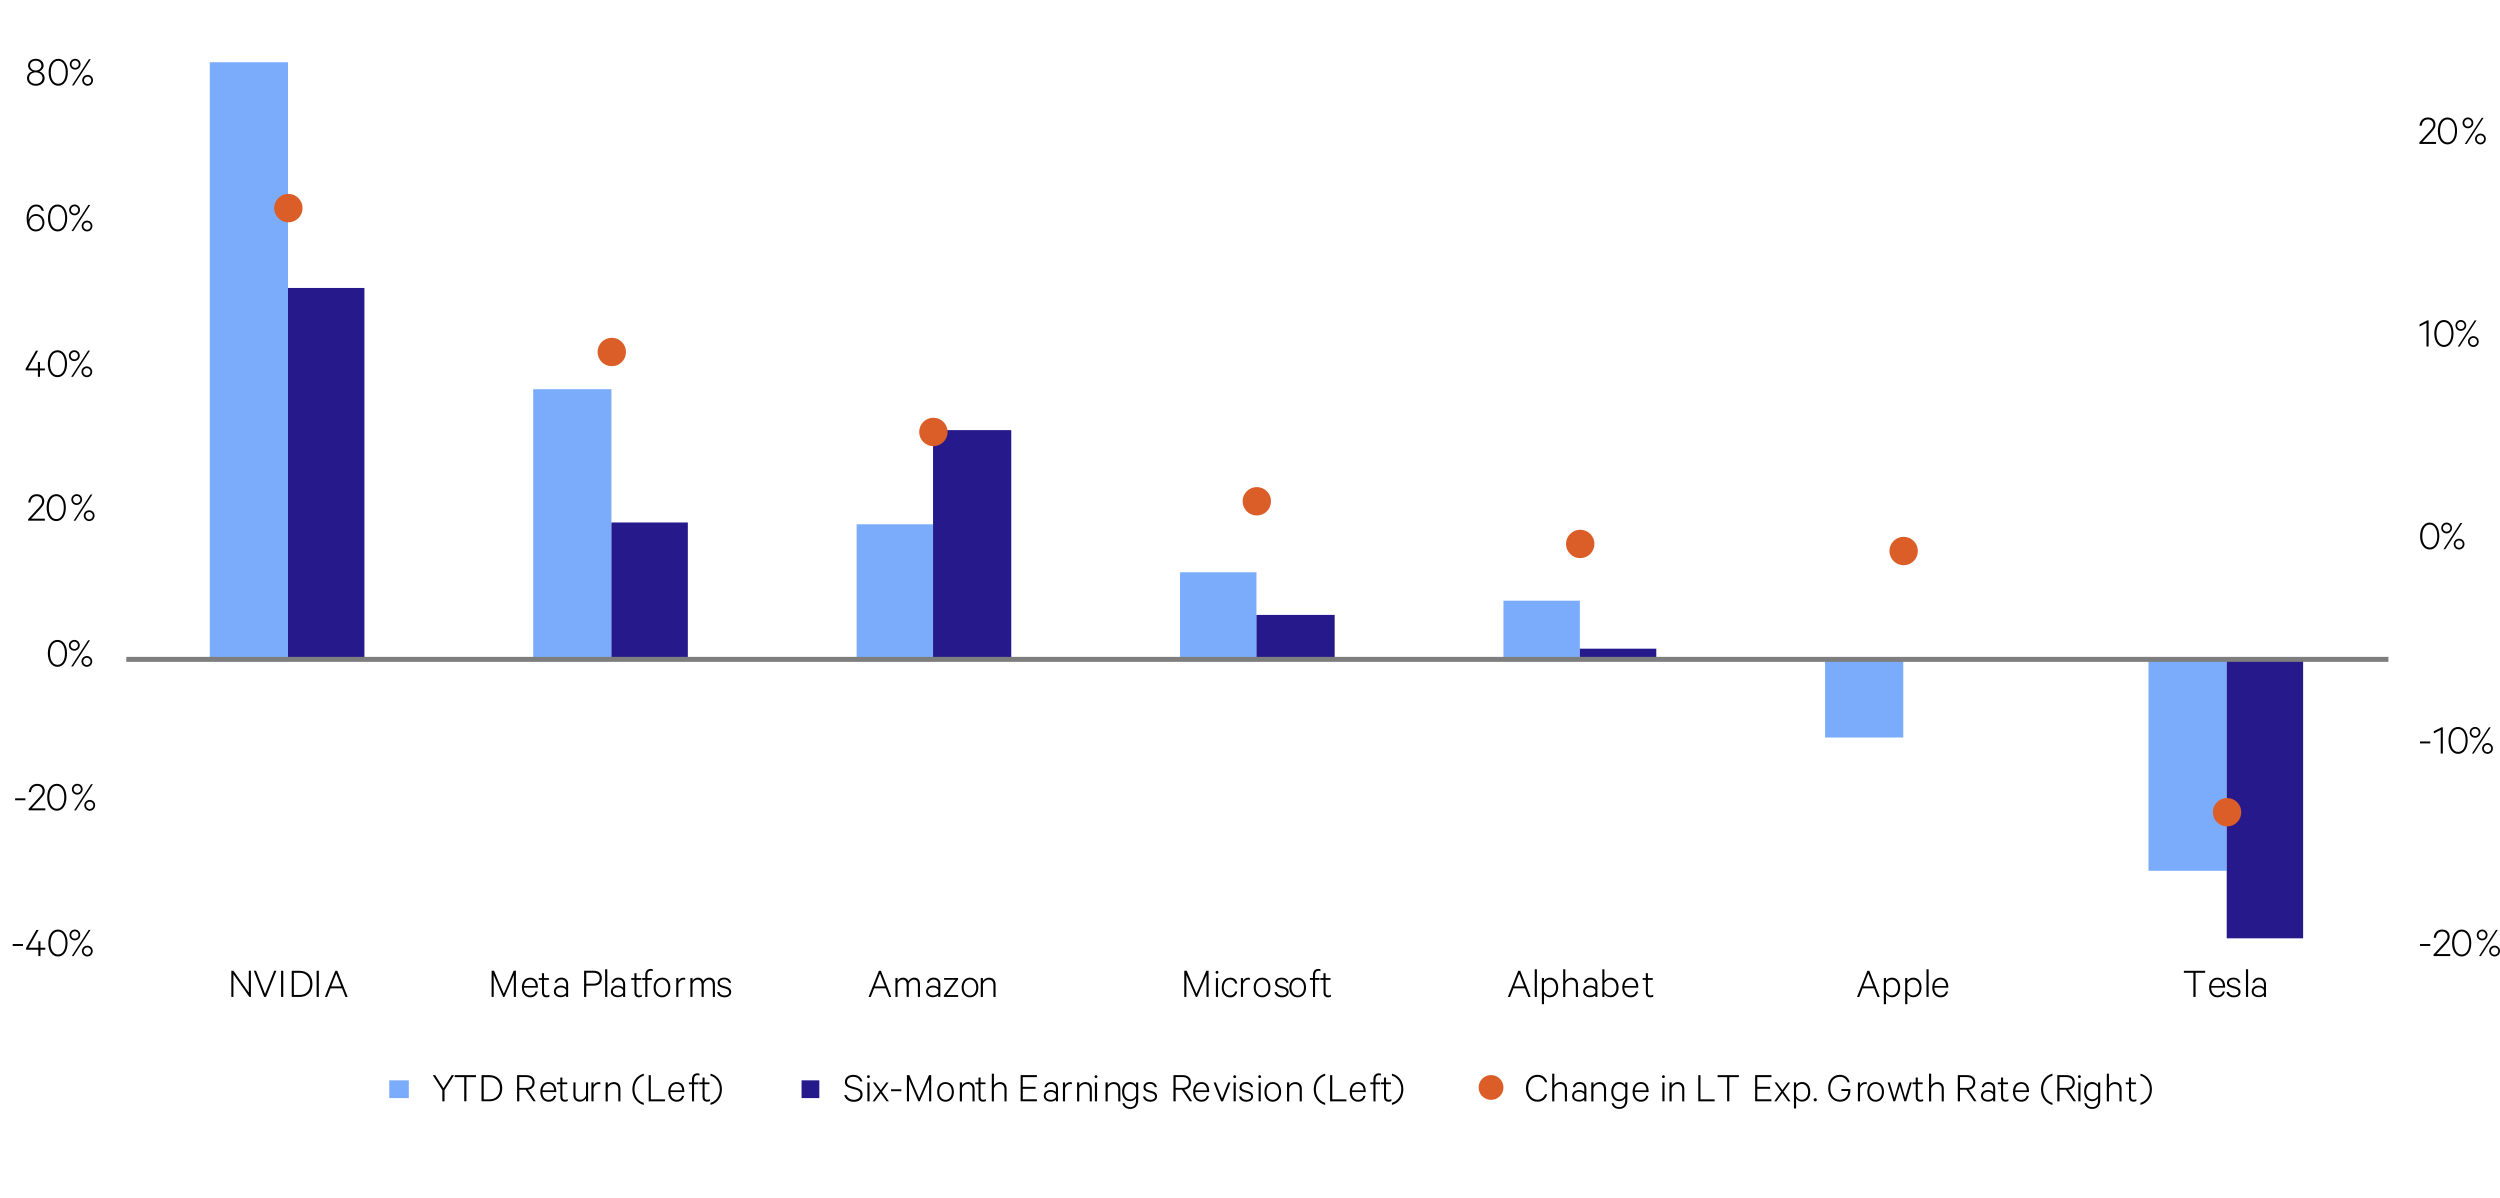 <svg xmlns="http://www.w3.org/2000/svg" xmlns:xlink="http://www.w3.org/1999/xlink" id="Layer_1" viewBox="0 0 501.21 240.24"><defs><style>.cls-1{fill:#7aacfb;}.cls-1,.cls-2,.cls-3,.cls-4,.cls-5{stroke-width:0px;}.cls-2{fill:#000;}.cls-3{fill:#db5e29;}.cls-4,.cls-6{fill:none;}.cls-7{clip-path:url(#clippath-1);}.cls-8{clip-path:url(#clippath);}.cls-6{stroke:#7e7e7e;stroke-linejoin:round;}.cls-5{fill:#25198b;}</style><clipPath id="clippath"><rect class="cls-4" x="24.61" y="-13.52" width="454.59" height="203.78"></rect></clipPath><clipPath id="clippath-1"><rect class="cls-4" x="24.61" y="-13.52" width="454.59" height="203.78"></rect></clipPath></defs><g class="cls-8"><path class="cls-1" d="M430.74,174.58h15.68v-42.39h-15.68v42.39ZM365.9,147.86h15.68v-15.68h-15.68v15.68ZM301.42,120.43h15.32v11.76h-15.32v-11.76ZM236.58,114.73h15.32v17.46h-15.32v-17.46ZM171.74,105.11h15.32v27.08h-15.32v-27.08ZM106.9,78.03h15.68v54.15h-15.68v-54.15ZM42.06,12.48h15.68v119.7h-15.68V12.48Z"></path></g><g class="cls-7"><path class="cls-5" d="M446.42,188.12h15.32v-55.93h-15.32v55.93ZM381.58,131.83h15.32v.36h-15.32v-.36ZM316.74,130.05h15.32v2.14h-15.32v-2.14ZM251.9,123.28h15.68v8.91h-15.68v-8.91ZM187.06,86.23h15.68v45.96h-15.68v-45.96ZM122.58,104.75h15.32v27.43h-15.32v-27.43ZM57.74,57.73h15.32v74.46h-15.32V57.73Z"></path></g><line class="cls-6" x1="25.32" y1="132.19" x2="478.84" y2="132.19"></line><circle class="cls-3" cx="57.81" cy="41.72" r="2.85"></circle><circle class="cls-3" cx="122.65" cy="70.57" r="2.85"></circle><circle class="cls-3" cx="187.13" cy="86.6" r="2.85"></circle><circle class="cls-3" cx="251.97" cy="100.5" r="2.85"></circle><circle class="cls-3" cx="316.81" cy="109.05" r="2.85"></circle><circle class="cls-3" cx="381.65" cy="110.47" r="2.85"></circle><circle class="cls-3" cx="446.49" cy="162.84" r="2.85"></circle><path class="cls-2" d="M485.17,189.26h2.06v.39h-2.06v-.39Z"></path><path class="cls-2" d="M489.61,186.76c-.76,0-1.17.51-1.25,1.26h-.44c.09-.97.71-1.66,1.68-1.66s1.52.59,1.52,1.44c0,.68-.53,1.21-1.06,1.79l-1.56,1.68h2.74v.4h-3.35v-.3l1.85-2.02c.55-.6.95-1.02.95-1.56,0-.64-.45-1.04-1.09-1.04Z"></path><path class="cls-2" d="M491.6,189.06c0-1.6.77-2.7,1.93-2.7s1.92,1.1,1.92,2.7-.77,2.7-1.92,2.7-1.93-1.1-1.93-2.7ZM492.04,189.06c0,1.35.56,2.3,1.5,2.3s1.5-.95,1.5-2.3-.56-2.3-1.5-2.3-1.5.95-1.5,2.3Z"></path><path class="cls-2" d="M497.63,188.53c-.61,0-1.08-.48-1.08-1.08s.48-1.09,1.08-1.09,1.08.49,1.08,1.09-.49,1.08-1.08,1.08ZM497.63,188.18c.41,0,.73-.33.73-.73s-.32-.74-.73-.74-.73.33-.73.74.32.73.73.73ZM500.4,186.43h.37l-3.4,5.25h-.37l3.4-5.25ZM500.13,191.76c-.6,0-1.09-.49-1.09-1.09s.49-1.08,1.09-1.08,1.08.48,1.08,1.08-.48,1.09-1.08,1.09ZM500.13,189.94c-.41,0-.74.32-.74.73s.33.74.74.74.73-.33.73-.74-.33-.73-.73-.73Z"></path><path class="cls-2" d="M485.17,148.65h2.06v.39h-2.06v-.39Z"></path><path class="cls-2" d="M489.75,151.07h-.43v-4.73l-1.38.71v-.45l1.54-.78h.27v5.25Z"></path><path class="cls-2" d="M490.88,148.44c0-1.6.77-2.7,1.93-2.7s1.92,1.1,1.92,2.7-.77,2.7-1.92,2.7-1.93-1.1-1.93-2.7ZM491.32,148.44c0,1.35.56,2.3,1.5,2.3s1.5-.95,1.5-2.3-.56-2.3-1.5-2.3-1.5.95-1.5,2.3Z"></path><path class="cls-2" d="M496.21,147.91c-.61,0-1.08-.48-1.08-1.08s.48-1.09,1.08-1.09,1.08.49,1.08,1.09-.49,1.08-1.08,1.08ZM496.21,147.56c.41,0,.73-.33.73-.73s-.32-.74-.73-.74-.73.33-.73.74.32.73.73.73ZM498.98,145.82h.37l-3.4,5.25h-.37l3.4-5.25ZM498.71,151.14c-.6,0-1.09-.49-1.09-1.09s.49-1.08,1.09-1.08,1.08.48,1.08,1.08-.48,1.09-1.08,1.09ZM498.71,149.32c-.41,0-.74.32-.74.73s.33.74.74.74.73-.33.73-.74-.33-.73-.73-.73Z"></path><path class="cls-2" d="M485.19,107.47c0-1.6.77-2.7,1.93-2.7s1.92,1.1,1.92,2.7-.77,2.7-1.92,2.7-1.93-1.1-1.93-2.7ZM485.63,107.47c0,1.35.56,2.3,1.5,2.3s1.5-.95,1.5-2.3-.56-2.3-1.5-2.3-1.5.95-1.5,2.3Z"></path><path class="cls-2" d="M490.51,106.94c-.61,0-1.08-.48-1.08-1.08s.48-1.09,1.08-1.09,1.08.49,1.08,1.09-.49,1.08-1.08,1.08ZM490.51,106.59c.41,0,.74-.32.74-.73s-.33-.74-.74-.74-.74.33-.74.74.33.73.74.73ZM493.28,104.85h.37l-3.4,5.25h-.37l3.4-5.25ZM493.01,110.17c-.6,0-1.08-.49-1.08-1.09s.49-1.08,1.08-1.08,1.08.48,1.08,1.08-.48,1.09-1.08,1.09ZM493.01,108.35c-.41,0-.74.33-.74.73s.33.74.74.74.73-.33.73-.74-.32-.73-.73-.73Z"></path><path class="cls-2" d="M486.9,69.48h-.43v-4.73l-1.38.71v-.45l1.54-.78h.27v5.25Z"></path><path class="cls-2" d="M488.04,66.86c0-1.6.77-2.7,1.93-2.7s1.92,1.1,1.92,2.7-.77,2.7-1.92,2.7-1.93-1.1-1.93-2.7ZM488.47,66.86c0,1.35.56,2.3,1.5,2.3s1.5-.95,1.5-2.3-.56-2.3-1.5-2.3-1.5.95-1.5,2.3Z"></path><path class="cls-2" d="M493.36,66.33c-.61,0-1.08-.48-1.08-1.08s.48-1.09,1.08-1.09,1.08.49,1.08,1.09-.49,1.08-1.08,1.08ZM493.36,65.98c.41,0,.74-.32.74-.73s-.33-.74-.74-.74-.74.33-.74.74.33.73.74.73ZM496.13,64.24h.37l-3.4,5.25h-.37l3.4-5.25ZM495.87,69.56c-.6,0-1.08-.49-1.08-1.09s.49-1.08,1.08-1.08,1.08.48,1.08,1.08-.48,1.09-1.08,1.09ZM495.87,67.74c-.41,0-.74.32-.74.73s.33.74.74.74.73-.33.73-.74-.32-.73-.73-.73Z"></path><path class="cls-2" d="M486.76,23.95c-.76,0-1.17.51-1.25,1.26h-.44c.09-.97.71-1.66,1.68-1.66s1.52.59,1.52,1.44c0,.68-.53,1.2-1.06,1.79l-1.56,1.68h2.74v.4h-3.35v-.3l1.85-2.02c.55-.6.95-1.02.95-1.56,0-.64-.45-1.04-1.09-1.04Z"></path><path class="cls-2" d="M488.75,26.25c0-1.6.77-2.7,1.93-2.7s1.92,1.1,1.92,2.7-.77,2.7-1.92,2.7-1.93-1.1-1.93-2.7ZM489.19,26.25c0,1.35.56,2.3,1.5,2.3s1.5-.95,1.5-2.3-.56-2.3-1.5-2.3-1.5.95-1.5,2.3Z"></path><path class="cls-2" d="M494.78,25.72c-.61,0-1.08-.48-1.08-1.08s.48-1.09,1.08-1.09,1.08.49,1.08,1.09-.49,1.08-1.08,1.08ZM494.78,25.37c.41,0,.73-.32.73-.73s-.32-.74-.73-.74-.73.33-.73.74.32.73.73.73ZM497.55,23.62h.37l-3.4,5.25h-.37l3.4-5.25ZM497.29,28.95c-.6,0-1.09-.49-1.09-1.09s.49-1.08,1.09-1.08,1.08.48,1.08,1.08-.48,1.09-1.08,1.09ZM497.29,27.13c-.41,0-.74.32-.74.73s.33.74.74.74.73-.33.73-.74-.33-.73-.73-.73Z"></path><path class="cls-2" d="M2.55,189.26h2.06v.39h-2.06v-.39Z"></path><path class="cls-2" d="M5.73,190.01h1.96v-1.3h.42v1.3h.98v.39h-.98v1.28h-.42v-1.28h-2.46v-.34l2.06-3.62h.45l-2.02,3.57Z"></path><path class="cls-2" d="M9.69,189.06c0-1.6.77-2.7,1.93-2.7s1.92,1.1,1.92,2.7-.77,2.7-1.92,2.7-1.93-1.1-1.93-2.7ZM10.13,189.06c0,1.35.56,2.3,1.5,2.3s1.5-.95,1.5-2.3-.56-2.3-1.5-2.3-1.5.95-1.5,2.3Z"></path><path class="cls-2" d="M15.01,188.53c-.61,0-1.08-.48-1.08-1.08s.48-1.09,1.08-1.09,1.08.49,1.08,1.09-.49,1.08-1.08,1.08ZM15.01,188.18c.41,0,.73-.33.73-.73s-.32-.74-.73-.74-.73.33-.73.74.32.73.73.73ZM17.78,186.43h.37l-3.4,5.25h-.37l3.4-5.25ZM17.51,191.76c-.6,0-1.09-.49-1.09-1.09s.49-1.08,1.09-1.08,1.08.48,1.08,1.08-.48,1.09-1.08,1.09ZM17.51,189.94c-.41,0-.74.32-.74.73s.33.74.74.74.73-.33.73-.74-.32-.73-.73-.73Z"></path><path class="cls-2" d="M3.03,160.05h2.06v.39h-2.06v-.39Z"></path><path class="cls-2" d="M7.46,157.55c-.76,0-1.17.51-1.25,1.26h-.44c.09-.97.71-1.66,1.68-1.66s1.52.59,1.52,1.44c0,.68-.53,1.2-1.06,1.79l-1.56,1.68h2.74v.4h-3.35v-.3l1.85-2.02c.55-.6.95-1.02.95-1.56,0-.64-.44-1.04-1.09-1.04Z"></path><path class="cls-2" d="M9.46,159.84c0-1.6.77-2.7,1.93-2.7s1.92,1.1,1.92,2.7-.77,2.7-1.92,2.7-1.93-1.1-1.93-2.7ZM9.89,159.84c0,1.35.56,2.3,1.5,2.3s1.5-.95,1.5-2.3-.56-2.3-1.5-2.3-1.5.95-1.5,2.3Z"></path><path class="cls-2" d="M15.49,159.31c-.61,0-1.08-.48-1.08-1.08s.48-1.09,1.08-1.09,1.08.49,1.08,1.09-.49,1.08-1.08,1.08ZM15.49,158.96c.41,0,.73-.32.73-.73s-.32-.74-.73-.74-.73.33-.73.74.32.73.73.73ZM18.25,157.22h.37l-3.4,5.25h-.37l3.4-5.25ZM17.99,162.54c-.6,0-1.09-.49-1.09-1.09s.49-1.08,1.09-1.08,1.08.48,1.08,1.08-.48,1.09-1.08,1.09ZM17.99,160.72c-.41,0-.74.33-.74.73s.33.74.74.74.73-.33.73-.74-.32-.73-.73-.73Z"></path><path class="cls-2" d="M9.59,130.99c0-1.6.77-2.7,1.93-2.7s1.92,1.1,1.92,2.7-.77,2.7-1.92,2.7-1.93-1.1-1.93-2.7ZM10.02,130.99c0,1.35.56,2.3,1.5,2.3s1.5-.95,1.5-2.3-.56-2.3-1.5-2.3-1.5.95-1.5,2.3Z"></path><path class="cls-2" d="M14.9,130.46c-.61,0-1.09-.48-1.09-1.08s.48-1.09,1.09-1.09,1.09.49,1.09,1.09-.49,1.08-1.09,1.08ZM14.9,130.11c.41,0,.73-.33.73-.73s-.32-.74-.73-.74-.73.33-.73.74.32.73.73.73ZM17.67,128.36h.37l-3.4,5.25h-.37l3.4-5.25ZM17.41,133.69c-.6,0-1.08-.49-1.08-1.09s.49-1.08,1.08-1.08,1.08.48,1.08,1.08-.48,1.09-1.08,1.09ZM17.41,131.87c-.41,0-.73.32-.73.73s.32.74.73.74.73-.33.73-.74-.32-.73-.73-.73Z"></path><path class="cls-2" d="M7.36,99.48c-.76,0-1.17.51-1.25,1.26h-.44c.09-.97.71-1.66,1.68-1.66s1.52.59,1.52,1.44c0,.68-.53,1.21-1.06,1.79l-1.56,1.68h2.74v.4h-3.35v-.3l1.85-2.02c.55-.6.95-1.02.95-1.56,0-.64-.44-1.04-1.09-1.04Z"></path><path class="cls-2" d="M9.35,101.77c0-1.6.77-2.7,1.93-2.7s1.92,1.1,1.92,2.7-.77,2.7-1.92,2.7-1.93-1.1-1.93-2.7ZM9.79,101.77c0,1.35.56,2.3,1.5,2.3s1.5-.95,1.5-2.3-.56-2.3-1.5-2.3-1.5.95-1.5,2.3Z"></path><path class="cls-2" d="M15.38,101.24c-.61,0-1.08-.48-1.08-1.08s.48-1.09,1.08-1.09,1.08.49,1.08,1.09-.49,1.08-1.08,1.08ZM15.38,100.89c.41,0,.73-.33.73-.73s-.32-.74-.73-.74-.73.33-.73.74.32.73.73.73ZM18.15,99.15h.37l-3.4,5.25h-.37l3.4-5.25ZM17.88,104.47c-.6,0-1.09-.49-1.09-1.09s.49-1.08,1.09-1.08,1.08.48,1.08,1.08-.48,1.09-1.08,1.09ZM17.88,102.65c-.41,0-.74.32-.74.73s.33.74.74.74.73-.33.73-.74-.32-.73-.73-.73Z"></path><path class="cls-2" d="M5.63,73.87h1.97v-1.3h.42v1.3h.98v.39h-.98v1.28h-.42v-1.28h-2.46v-.34l2.06-3.62h.45l-2.02,3.57Z"></path><path class="cls-2" d="M9.59,72.92c0-1.6.77-2.7,1.93-2.7s1.92,1.1,1.92,2.7-.77,2.7-1.92,2.7-1.93-1.1-1.93-2.7ZM10.02,72.92c0,1.35.56,2.3,1.5,2.3s1.5-.95,1.5-2.3-.56-2.3-1.5-2.3-1.5.95-1.5,2.3Z"></path><path class="cls-2" d="M14.9,72.39c-.61,0-1.09-.48-1.09-1.08s.48-1.09,1.09-1.09,1.09.49,1.09,1.09-.49,1.08-1.09,1.08ZM14.9,72.04c.41,0,.73-.32.73-.73s-.32-.74-.73-.74-.73.33-.73.74.32.73.73.73ZM17.67,70.29h.37l-3.4,5.25h-.37l3.4-5.25ZM17.41,75.62c-.6,0-1.08-.49-1.08-1.09s.49-1.08,1.08-1.08,1.08.48,1.08,1.08-.48,1.09-1.08,1.09ZM17.41,73.8c-.41,0-.73.32-.73.73s.32.74.73.74.73-.33.73-.74-.32-.73-.73-.73Z"></path><path class="cls-2" d="M8.38,42.27c-.17-.51-.5-.88-1.14-.88-.84,0-1.49.88-1.49,2.29,0,.09,0,.26.02.38.15-.68.77-1.15,1.46-1.15.97,0,1.68.77,1.68,1.73s-.73,1.76-1.71,1.76c-.73,0-1.26-.39-1.55-1-.23-.48-.31-1.05-.31-1.63,0-1.76.83-2.77,1.89-2.77.88,0,1.38.51,1.57,1.26h-.44ZM7.21,46.02c.74,0,1.3-.58,1.3-1.37s-.56-1.37-1.3-1.37-1.3.58-1.3,1.37.55,1.37,1.3,1.37Z"></path><path class="cls-2" d="M9.62,43.7c0-1.6.77-2.7,1.93-2.7s1.92,1.1,1.92,2.7-.77,2.7-1.92,2.7-1.93-1.1-1.93-2.7ZM10.06,43.7c0,1.35.56,2.3,1.5,2.3s1.5-.95,1.5-2.3-.56-2.3-1.5-2.3-1.5.95-1.5,2.3Z"></path><path class="cls-2" d="M14.95,43.17c-.61,0-1.09-.48-1.09-1.08s.48-1.09,1.09-1.09,1.09.49,1.09,1.09-.49,1.08-1.09,1.08ZM14.95,42.82c.41,0,.73-.32.73-.73s-.32-.74-.73-.74-.73.33-.73.74.32.73.73.73ZM17.72,41.08h.37l-3.4,5.25h-.37l3.4-5.25ZM17.45,46.4c-.6,0-1.08-.49-1.08-1.09s.49-1.08,1.08-1.08,1.08.48,1.08,1.08-.48,1.09-1.08,1.09ZM17.45,44.58c-.41,0-.73.32-.73.73s.32.74.73.74.73-.33.73-.74-.32-.73-.73-.73Z"></path><path class="cls-2" d="M5.41,15.68c0-.66.44-1.19,1.09-1.36-.53-.19-.87-.64-.87-1.18,0-.77.65-1.35,1.55-1.35s1.56.58,1.56,1.35c0,.54-.35.99-.87,1.18.64.17,1.08.7,1.08,1.36,0,.87-.74,1.51-1.77,1.51s-1.76-.64-1.76-1.51ZM8.52,15.66c0-.65-.56-1.15-1.35-1.15s-1.34.5-1.34,1.15.56,1.15,1.34,1.15,1.35-.5,1.35-1.15ZM8.3,13.15c0-.56-.46-.98-1.14-.98s-1.13.43-1.13.98.46.98,1.13.98,1.14-.44,1.14-.98Z"></path><path class="cls-2" d="M9.75,14.49c0-1.6.77-2.7,1.93-2.7s1.92,1.1,1.92,2.7-.77,2.7-1.92,2.7-1.93-1.1-1.93-2.7ZM10.18,14.49c0,1.35.56,2.3,1.5,2.3s1.5-.95,1.5-2.3-.56-2.3-1.5-2.3-1.5.95-1.5,2.3Z"></path><path class="cls-2" d="M15.07,13.96c-.61,0-1.08-.48-1.08-1.08s.48-1.09,1.08-1.09,1.08.49,1.08,1.09-.49,1.08-1.08,1.08ZM15.07,13.61c.41,0,.73-.32.73-.73s-.32-.74-.73-.74-.73.33-.73.74.32.73.73.73ZM17.83,11.87h.37l-3.4,5.25h-.37l3.4-5.25ZM17.57,17.19c-.6,0-1.09-.49-1.09-1.09s.49-1.08,1.09-1.08,1.08.48,1.08,1.08-.48,1.09-1.08,1.09ZM17.57,15.37c-.41,0-.74.32-.74.73s.33.74.74.74.73-.33.73-.74-.32-.73-.73-.73Z"></path><path class="cls-2" d="M50.29,199.87h-.29l-3.2-4.55v4.55h-.42v-5.25h.42l3.08,4.38v-4.38h.42v5.25Z"></path><path class="cls-2" d="M52.95,199.87l-2.07-5.25h.45l1.81,4.65,1.83-4.65h.44l-2.08,5.25h-.39Z"></path><path class="cls-2" d="M56.79,199.87h-.44v-5.25h.44v5.25Z"></path><path class="cls-2" d="M58.49,194.63h1.6c1.52,0,2.55,1.03,2.55,2.62s-1.03,2.62-2.55,2.62h-1.6v-5.25ZM60.08,199.47c1.29,0,2.1-.88,2.1-2.22s-.81-2.22-2.1-2.22h-1.16v4.44h1.16Z"></path><path class="cls-2" d="M63.92,199.87h-.44v-5.25h.44v5.25Z"></path><path class="cls-2" d="M67.62,194.63l2.08,5.25h-.44l-.68-1.73h-2.32l-.68,1.73h-.44l2.08-5.25h.4ZM66.4,197.76h2.02l-1.01-2.56-1.01,2.56Z"></path><path class="cls-2" d="M100.87,199.87l-1.89-4.38v4.38h-.42v-5.25h.48l1.97,4.61,1.97-4.61h.45v5.25h-.42v-4.38l-1.88,4.38h-.27Z"></path><path class="cls-2" d="M107.78,198.77c-.15.7-.68,1.18-1.47,1.18-1,0-1.68-.79-1.68-1.97s.64-1.97,1.67-1.97,1.54.78,1.54,1.85v.15h-2.79c0,.96.53,1.56,1.26,1.56.54,0,.94-.3,1.06-.8h.41ZM105.06,197.68h2.35c-.03-.67-.36-1.3-1.11-1.3-.68,0-1.15.5-1.24,1.3Z"></path><path class="cls-2" d="M108.65,196.45h-.64v-.37h.64v-.97h.42v.97h.98v.37h-.98v2.5c0,.43.19.62.55.62.19,0,.38-.06.52-.15v.4c-.15.08-.36.13-.56.13-.56,0-.92-.31-.92-.96v-2.55Z"></path><path class="cls-2" d="M113.49,199.87v-.36c-.16.2-.58.42-1.05.42-.77,0-1.4-.44-1.4-1.17s.63-1.16,1.42-1.16c.44,0,.86.21,1.03.4v-.67c0-.56-.34-.95-.95-.95-.47,0-.78.21-.92.65h-.42c.15-.64.68-1.03,1.34-1.03.85,0,1.36.51,1.36,1.31v2.56h-.41ZM113.49,198.52c-.12-.32-.55-.56-1.01-.56-.54,0-1.04.26-1.04.8s.5.81,1.04.81c.46,0,.89-.24,1.01-.56v-.49Z"></path><path class="cls-2" d="M117.54,197.61v2.26h-.44v-5.25h1.9c1.03,0,1.66.51,1.66,1.49s-.63,1.5-1.66,1.5h-1.46ZM118.98,195.02h-1.44v2.19h1.44c.81,0,1.24-.4,1.24-1.09s-.43-1.09-1.24-1.09Z"></path><path class="cls-2" d="M121.75,199.87h-.43v-5.55h.43v5.55Z"></path><path class="cls-2" d="M124.92,199.87v-.36c-.16.2-.58.42-1.05.42-.77,0-1.4-.44-1.4-1.17s.63-1.16,1.42-1.16c.44,0,.86.21,1.03.4v-.67c0-.56-.34-.95-.95-.95-.47,0-.78.21-.92.65h-.42c.15-.64.68-1.03,1.34-1.03.85,0,1.36.51,1.36,1.31v2.56h-.41ZM124.92,198.52c-.12-.32-.55-.56-1.01-.56-.54,0-1.04.26-1.04.8s.5.81,1.04.81c.46,0,.89-.24,1.01-.56v-.49Z"></path><path class="cls-2" d="M127.19,196.45h-.64v-.37h.64v-.97h.42v.97h.98v.37h-.98v2.5c0,.43.19.62.55.62.19,0,.38-.06.52-.15v.4c-.15.08-.36.13-.56.13-.56,0-.92-.31-.92-.96v-2.55Z"></path><path class="cls-2" d="M130.86,194.71c-.11-.06-.24-.09-.38-.09-.4,0-.69.29-.69.82v.64h.89v.37h-.89v3.43h-.42v-3.43h-.62v-.37h.62v-.68c0-.69.45-1.15,1.07-1.15.16,0,.3.03.43.08v.39Z"></path><path class="cls-2" d="M132.71,199.95c-1,0-1.67-.8-1.67-1.97s.67-1.97,1.67-1.97,1.68.8,1.68,1.97-.68,1.97-1.68,1.97ZM132.71,196.38c-.75,0-1.25.64-1.25,1.6s.5,1.6,1.25,1.6,1.26-.64,1.26-1.6-.5-1.6-1.26-1.6Z"></path><path class="cls-2" d="M137.37,196.47c-.1-.04-.21-.07-.35-.07-.46,0-.83.33-1.01.82v2.65h-.43v-3.79h.43v.61c.17-.38.56-.68,1.03-.68.15,0,.25.03.33.05v.42Z"></path><path class="cls-2" d="M142.18,196c.77,0,1.15.55,1.15,1.31v2.56h-.42v-2.5c0-.58-.26-.97-.81-.97-.47,0-.85.34-1.01.79v2.68h-.43v-2.5c0-.58-.26-.97-.81-.97-.47,0-.85.34-1.01.79v2.68h-.43v-3.79h.43v.58c.19-.36.58-.66,1.09-.66.55,0,.91.3,1.06.73.21-.38.64-.73,1.18-.73Z"></path><path class="cls-2" d="M144.21,198.89c.15.46.54.69,1.06.69s.92-.22.92-.7c0-.32-.22-.54-.7-.67l-.71-.2c-.54-.15-.9-.41-.9-.96,0-.66.58-1.05,1.28-1.05.79,0,1.27.4,1.41,1.03h-.42c-.15-.44-.45-.67-.99-.67-.47,0-.87.22-.87.67,0,.36.23.49.68.62l.67.19c.65.17.95.54.95,1.03,0,.68-.57,1.08-1.34,1.08s-1.36-.39-1.48-1.06h.43Z"></path><path class="cls-2" d="M176.61,194.63l2.08,5.25h-.44l-.68-1.73h-2.32l-.68,1.73h-.44l2.08-5.25h.4ZM175.4,197.76h2.02l-1.01-2.56-1.01,2.56Z"></path><path class="cls-2" d="M183.29,196c.77,0,1.15.55,1.15,1.31v2.56h-.42v-2.5c0-.58-.26-.97-.81-.97-.47,0-.85.34-1.01.79v2.68h-.43v-2.5c0-.58-.26-.97-.81-.97-.47,0-.85.34-1.01.79v2.68h-.43v-3.79h.43v.58c.19-.36.58-.66,1.09-.66.55,0,.91.3,1.06.73.21-.38.64-.73,1.18-.73Z"></path><path class="cls-2" d="M188.11,199.87v-.36c-.16.2-.58.42-1.05.42-.77,0-1.4-.44-1.4-1.17s.63-1.16,1.42-1.16c.44,0,.86.21,1.03.4v-.67c0-.56-.34-.95-.95-.95-.47,0-.78.21-.92.65h-.42c.15-.64.67-1.03,1.34-1.03.85,0,1.36.51,1.36,1.31v2.56h-.41ZM188.11,198.52c-.12-.32-.55-.56-1.01-.56-.54,0-1.04.26-1.04.8s.5.81,1.04.81c.46,0,.89-.24,1.01-.56v-.49Z"></path><path class="cls-2" d="M192.1,199.87h-2.87v-.3l2.32-3.13h-2.27v-.37h2.8v.3l-2.31,3.13h2.33v.37Z"></path><path class="cls-2" d="M194.46,199.95c-1,0-1.67-.8-1.67-1.97s.68-1.97,1.67-1.97,1.68.8,1.68,1.97-.67,1.97-1.68,1.97ZM194.46,196.38c-.75,0-1.25.64-1.25,1.6s.5,1.6,1.25,1.6,1.26-.64,1.26-1.6-.5-1.6-1.26-1.6Z"></path><path class="cls-2" d="M196.63,196.08h.43v.61c.23-.36.67-.68,1.21-.68.86,0,1.32.56,1.32,1.36v2.51h-.42v-2.45c0-.59-.3-1.03-.97-1.03-.52,0-.95.37-1.14.82v2.66h-.43v-3.79Z"></path><path class="cls-2" d="M239.74,199.87l-1.89-4.38v4.38h-.42v-5.25h.48l1.97,4.61,1.97-4.61h.45v5.25h-.42v-4.38l-1.88,4.38h-.27Z"></path><path class="cls-2" d="M243.99,195.22c-.16,0-.29-.13-.29-.29s.13-.29.29-.29.29.14.29.29c0,.16-.13.29-.29.29ZM244.2,199.87h-.43v-3.79h.43v3.79Z"></path><path class="cls-2" d="M246.61,196c.8,0,1.32.48,1.45,1.18h-.44c-.11-.5-.48-.79-1.02-.79-.74,0-1.25.63-1.25,1.59s.5,1.59,1.25,1.59c.54,0,.91-.3,1.02-.79h.44c-.14.7-.65,1.18-1.45,1.18-1,0-1.67-.79-1.67-1.97s.68-1.97,1.67-1.97Z"></path><path class="cls-2" d="M250.57,196.47c-.1-.04-.21-.07-.35-.07-.46,0-.83.33-1.01.82v2.65h-.43v-3.79h.43v.61c.17-.38.56-.68,1.03-.68.15,0,.25.03.33.05v.42Z"></path><path class="cls-2" d="M253.02,199.95c-1,0-1.67-.8-1.67-1.97s.67-1.97,1.67-1.97,1.68.8,1.68,1.97-.68,1.97-1.68,1.97ZM253.02,196.38c-.75,0-1.25.64-1.25,1.6s.5,1.6,1.25,1.6,1.26-.64,1.26-1.6-.5-1.6-1.26-1.6Z"></path><path class="cls-2" d="M255.97,198.89c.15.46.54.69,1.06.69s.92-.22.92-.7c0-.32-.22-.54-.7-.67l-.71-.2c-.54-.15-.9-.41-.9-.96,0-.66.58-1.05,1.28-1.05.79,0,1.27.4,1.41,1.03h-.42c-.15-.44-.45-.67-.99-.67-.47,0-.87.22-.87.67,0,.36.23.49.68.62l.67.19c.65.17.95.54.95,1.03,0,.68-.57,1.08-1.34,1.08s-1.36-.39-1.48-1.06h.43Z"></path><path class="cls-2" d="M260.16,199.95c-1,0-1.67-.8-1.67-1.97s.67-1.97,1.67-1.97,1.68.8,1.68,1.97-.68,1.97-1.68,1.97ZM260.16,196.38c-.75,0-1.25.64-1.25,1.6s.5,1.6,1.25,1.6,1.26-.64,1.26-1.6-.5-1.6-1.26-1.6Z"></path><path class="cls-2" d="M264.72,194.71c-.11-.06-.24-.09-.38-.09-.4,0-.69.29-.69.82v.64h.89v.37h-.89v3.43h-.42v-3.43h-.62v-.37h.62v-.68c0-.69.45-1.15,1.07-1.15.16,0,.3.03.43.08v.39Z"></path><path class="cls-2" d="M265.34,196.45h-.64v-.37h.64v-.97h.42v.97h.98v.37h-.98v2.5c0,.43.19.62.55.62.19,0,.38-.06.52-.15v.4c-.15.08-.36.13-.56.13-.55,0-.92-.31-.92-.96v-2.55Z"></path><path class="cls-2" d="M304.78,194.63l2.08,5.25h-.44l-.68-1.73h-2.32l-.68,1.73h-.44l2.08-5.25h.4ZM303.56,197.76h2.02l-1.01-2.56-1.01,2.56Z"></path><path class="cls-2" d="M308.12,199.87h-.43v-5.55h.43v5.55Z"></path><path class="cls-2" d="M309.55,201.33h-.43v-5.25h.43v.56c.21-.33.66-.64,1.18-.64,1.12,0,1.66.93,1.66,1.97s-.54,1.97-1.66,1.97c-.52,0-.97-.32-1.18-.64v2.02ZM309.55,198.81c.26.49.67.75,1.14.75.8,0,1.27-.67,1.27-1.58s-.47-1.58-1.27-1.58c-.46,0-.88.26-1.14.75v1.66Z"></path><path class="cls-2" d="M313.39,194.32h.43v2.37c.23-.36.67-.68,1.21-.68.86,0,1.32.56,1.32,1.36v2.51h-.42v-2.45c0-.59-.3-1.03-.97-1.03-.52,0-.95.37-1.14.82v2.66h-.43v-5.55Z"></path><path class="cls-2" d="M319.84,199.87v-.36c-.16.2-.58.42-1.05.42-.77,0-1.4-.44-1.4-1.17s.63-1.16,1.42-1.16c.44,0,.86.21,1.03.4v-.67c0-.56-.34-.95-.95-.95-.47,0-.78.21-.92.65h-.42c.14-.64.67-1.03,1.34-1.03.85,0,1.36.51,1.36,1.31v2.56h-.41ZM319.84,198.52c-.12-.32-.55-.56-1.01-.56-.54,0-1.04.26-1.04.8s.5.81,1.04.81c.46,0,.89-.24,1.01-.56v-.49Z"></path><path class="cls-2" d="M321.66,199.87h-.42v-5.55h.42v2.32c.21-.33.66-.64,1.18-.64,1.12,0,1.66.92,1.66,1.97s-.54,1.97-1.66,1.97c-.52,0-.96-.32-1.18-.64v.56ZM321.66,198.81c.26.49.68.75,1.14.75.79,0,1.26-.67,1.26-1.58s-.47-1.58-1.26-1.58c-.46,0-.89.26-1.14.75v1.66Z"></path><path class="cls-2" d="M328.39,198.77c-.15.7-.67,1.18-1.47,1.18-1,0-1.68-.79-1.68-1.97s.64-1.97,1.67-1.97,1.54.78,1.54,1.85v.15h-2.79c0,.96.53,1.56,1.26,1.56.54,0,.94-.3,1.06-.8h.41ZM325.67,197.68h2.35c-.03-.67-.36-1.3-1.11-1.3-.68,0-1.15.5-1.24,1.3Z"></path><path class="cls-2" d="M329.96,196.45h-.64v-.37h.64v-.97h.42v.97h.98v.37h-.98v2.5c0,.43.19.62.55.62.19,0,.38-.06.52-.15v.4c-.15.08-.36.13-.56.13-.55,0-.92-.31-.92-.96v-2.55Z"></path><path class="cls-2" d="M374.77,194.63l2.08,5.25h-.44l-.68-1.73h-2.32l-.67,1.73h-.44l2.08-5.25h.4ZM373.55,197.76h2.02l-1.01-2.56-1.01,2.56Z"></path><path class="cls-2" d="M378.11,201.33h-.43v-5.25h.43v.56c.21-.33.66-.64,1.18-.64,1.12,0,1.66.93,1.66,1.97s-.54,1.97-1.66,1.97c-.52,0-.96-.32-1.18-.64v2.02ZM378.11,198.81c.26.49.67.75,1.14.75.8,0,1.27-.67,1.27-1.58s-.47-1.58-1.27-1.58c-.46,0-.88.26-1.14.75v1.66Z"></path><path class="cls-2" d="M382.39,201.33h-.43v-5.25h.43v.56c.21-.33.66-.64,1.18-.64,1.12,0,1.66.93,1.66,1.97s-.54,1.97-1.66,1.97c-.52,0-.96-.32-1.18-.64v2.02ZM382.39,198.81c.26.49.67.75,1.14.75.8,0,1.27-.67,1.27-1.58s-.47-1.58-1.27-1.58c-.46,0-.88.26-1.14.75v1.66Z"></path><path class="cls-2" d="M386.66,199.87h-.43v-5.55h.43v5.55Z"></path><path class="cls-2" d="M390.54,198.77c-.15.7-.67,1.18-1.47,1.18-1,0-1.68-.79-1.68-1.97s.64-1.97,1.67-1.97,1.54.78,1.54,1.85v.15h-2.79c0,.96.53,1.56,1.26,1.56.54,0,.94-.3,1.06-.8h.41ZM387.82,197.68h2.35c-.03-.67-.36-1.3-1.11-1.3-.68,0-1.15.5-1.24,1.3Z"></path><path class="cls-2" d="M437.83,194.63h4.27v.4h-1.92v4.84h-.44v-4.84h-1.91v-.4Z"></path><path class="cls-2" d="M446.04,198.77c-.15.7-.67,1.18-1.47,1.18-1,0-1.68-.79-1.68-1.97s.64-1.97,1.67-1.97,1.54.78,1.54,1.85v.15h-2.79c0,.96.53,1.56,1.26,1.56.54,0,.94-.3,1.06-.8h.41ZM443.32,197.68h2.35c-.03-.67-.36-1.3-1.11-1.3-.68,0-1.15.5-1.24,1.3Z"></path><path class="cls-2" d="M446.8,198.89c.15.46.54.69,1.06.69s.92-.22.92-.7c0-.32-.22-.54-.7-.67l-.71-.2c-.54-.15-.9-.41-.9-.96,0-.66.58-1.05,1.28-1.05.79,0,1.27.4,1.41,1.03h-.42c-.15-.44-.45-.67-.99-.67-.47,0-.87.22-.87.67,0,.36.23.49.68.62l.68.19c.65.17.95.54.95,1.03,0,.68-.57,1.08-1.34,1.08s-1.36-.39-1.48-1.06h.43Z"></path><path class="cls-2" d="M450.71,199.87h-.43v-5.55h.43v5.55Z"></path><path class="cls-2" d="M453.88,199.87v-.36c-.16.2-.58.42-1.05.42-.77,0-1.4-.44-1.4-1.17s.63-1.16,1.42-1.16c.44,0,.86.21,1.03.4v-.67c0-.56-.34-.95-.95-.95-.47,0-.78.21-.92.65h-.42c.14-.64.67-1.03,1.34-1.03.85,0,1.36.51,1.36,1.31v2.56h-.41ZM453.88,198.52c-.12-.32-.55-.56-1.01-.56-.54,0-1.04.26-1.04.8s.5.81,1.04.81c.46,0,.89-.24,1.01-.56v-.49Z"></path><rect class="cls-1" x="78.04" y="216.59" width="3.92" height="3.56"></rect><path class="cls-2" d="M90.56,215.55h.47l-1.91,3.01v2.24h-.44v-2.24l-1.91-3.01h.48l1.66,2.61,1.65-2.61Z"></path><path class="cls-2" d="M91.16,215.55h4.27v.4h-1.92v4.84h-.44v-4.84h-1.91v-.4Z"></path><path class="cls-2" d="M96.54,215.55h1.6c1.52,0,2.55,1.03,2.55,2.62s-1.03,2.62-2.55,2.62h-1.6v-5.25ZM98.14,220.4c1.29,0,2.1-.88,2.1-2.22s-.81-2.22-2.1-2.22h-1.16v4.44h1.16Z"></path><path class="cls-2" d="M104.11,218.48v2.32h-.44v-5.25h1.85c1.03,0,1.65.51,1.65,1.47,0,.85-.5,1.34-1.33,1.44l1.58,2.33h-.5l-1.55-2.32h-1.26ZM104.11,218.1h1.4c.8,0,1.24-.4,1.24-1.08s-.44-1.08-1.24-1.08h-1.4v2.15Z"></path><path class="cls-2" d="M111.47,219.7c-.15.7-.67,1.18-1.47,1.18-1,0-1.68-.79-1.68-1.97s.64-1.97,1.67-1.97,1.54.78,1.54,1.85v.15h-2.79c0,.96.53,1.56,1.26,1.56.54,0,.94-.3,1.06-.8h.41ZM108.75,218.6h2.35c-.03-.67-.36-1.3-1.11-1.3-.68,0-1.15.5-1.24,1.3Z"></path><path class="cls-2" d="M112.33,217.37h-.64v-.37h.64v-.97h.42v.97h.98v.37h-.98v2.5c0,.43.19.62.55.62.19,0,.38-.06.52-.15v.4c-.15.08-.36.13-.56.13-.56,0-.92-.31-.92-.96v-2.55Z"></path><path class="cls-2" d="M117.9,220.8h-.42v-.61c-.23.36-.67.68-1.2.68-.86,0-1.32-.56-1.32-1.36v-2.51h.42v2.45c0,.59.3,1.03.97,1.03.52,0,.94-.37,1.13-.82v-2.66h.42v3.79Z"></path><path class="cls-2" d="M120.36,217.4c-.1-.04-.21-.07-.35-.07-.46,0-.83.33-1.01.82v2.65h-.43v-3.79h.43v.61c.17-.38.56-.68,1.03-.68.15,0,.25.03.33.05v.42Z"></path><path class="cls-2" d="M121.42,217.01h.43v.61c.23-.36.67-.68,1.21-.68.86,0,1.32.56,1.32,1.36v2.51h-.42v-2.45c0-.59-.3-1.03-.97-1.03-.52,0-.95.37-1.14.82v2.66h-.43v-3.79Z"></path><path class="cls-2" d="M129.07,215.25v.43c-1.01.25-1.87,1.25-1.87,2.71s.86,2.46,1.87,2.71v.43c-1.4-.37-2.29-1.57-2.29-3.14s.89-2.77,2.29-3.14Z"></path><path class="cls-2" d="M130.04,215.55h.44v4.85h2.85v.4h-3.28v-5.25Z"></path><path class="cls-2" d="M137.14,219.7c-.15.7-.67,1.18-1.47,1.18-1,0-1.68-.79-1.68-1.97s.64-1.97,1.67-1.97,1.54.78,1.54,1.85v.15h-2.79c0,.96.53,1.56,1.26,1.56.54,0,.94-.3,1.06-.8h.41ZM134.42,218.6h2.35c-.03-.67-.36-1.3-1.11-1.3-.68,0-1.15.5-1.24,1.3Z"></path><path class="cls-2" d="M140.22,215.64c-.11-.06-.24-.09-.38-.09-.4,0-.69.29-.69.82v.64h.89v.37h-.89v3.43h-.42v-3.43h-.62v-.37h.62v-.68c0-.69.45-1.15,1.07-1.15.16,0,.3.03.43.08v.39Z"></path><path class="cls-2" d="M140.84,217.37h-.64v-.37h.64v-.97h.42v.97h.98v.37h-.98v2.5c0,.43.19.62.55.62.19,0,.38-.06.52-.15v.4c-.15.08-.36.13-.56.13-.56,0-.92-.31-.92-.96v-2.55Z"></path><path class="cls-2" d="M142.44,221.52v-.43c1.01-.25,1.87-1.25,1.87-2.71s-.86-2.46-1.87-2.71v-.43c1.4.37,2.29,1.57,2.29,3.14s-.89,2.77-2.29,3.14Z"></path><rect class="cls-5" x="160.7" y="216.59" width="3.56" height="3.56"></rect><path class="cls-2" d="M169.7,219.52c.21.63.77.97,1.49.97s1.31-.38,1.31-1.05c0-.46-.24-.79-.91-.97l-1-.28c-.73-.21-1.2-.54-1.2-1.28,0-.89.75-1.42,1.66-1.42,1.03,0,1.64.54,1.85,1.32h-.44c-.2-.56-.65-.92-1.41-.92-.68,0-1.24.36-1.24,1,0,.56.36.75,1,.93l.88.26c.86.24,1.24.67,1.24,1.36,0,.92-.75,1.46-1.73,1.46s-1.73-.49-1.94-1.36h.45Z"></path><path class="cls-2" d="M174.11,216.14c-.16,0-.29-.13-.29-.29s.13-.29.29-.29.29.14.29.29c0,.16-.13.29-.29.29ZM174.33,220.8h-.43v-3.79h.43v3.79Z"></path><path class="cls-2" d="M176.81,218.85l1.4,1.95h-.47l-1.17-1.62-1.18,1.62h-.45l1.4-1.93-1.34-1.86h.47l1.11,1.55,1.12-1.55h.45l-1.34,1.85Z"></path><path class="cls-2" d="M178.64,218.38h2.06v.39h-2.06v-.39Z"></path><path class="cls-2" d="M184.13,220.8l-1.89-4.38v4.38h-.42v-5.25h.48l1.97,4.61,1.97-4.61h.45v5.25h-.42v-4.38l-1.88,4.38h-.27Z"></path><path class="cls-2" d="M189.56,220.88c-1,0-1.67-.8-1.67-1.97s.67-1.97,1.67-1.97,1.68.8,1.68,1.97-.68,1.97-1.68,1.97ZM189.56,217.3c-.75,0-1.25.64-1.25,1.6s.5,1.6,1.25,1.6,1.26-.64,1.26-1.6-.5-1.6-1.26-1.6Z"></path><path class="cls-2" d="M192.43,217.01h.43v.61c.23-.36.68-.68,1.21-.68.86,0,1.32.56,1.32,1.36v2.51h-.42v-2.45c0-.59-.3-1.03-.97-1.03-.52,0-.95.37-1.14.82v2.66h-.43v-3.79Z"></path><path class="cls-2" d="M196.17,217.37h-.64v-.37h.64v-.97h.42v.97h.98v.37h-.98v2.5c0,.43.19.62.55.62.19,0,.38-.06.52-.15v.4c-.15.08-.36.13-.56.13-.56,0-.92-.31-.92-.96v-2.55Z"></path><path class="cls-2" d="M198.84,215.25h.43v2.37c.23-.36.67-.68,1.21-.68.86,0,1.32.56,1.32,1.36v2.51h-.42v-2.45c0-.59-.3-1.03-.97-1.03-.52,0-.95.37-1.14.82v2.66h-.43v-5.55Z"></path><path class="cls-2" d="M207.88,215.55v.4h-2.83v1.94h2.56v.4h-2.56v2.1h2.83v.4h-3.26v-5.25h3.26Z"></path><path class="cls-2" d="M211.7,220.8v-.36c-.16.2-.58.42-1.05.42-.77,0-1.4-.44-1.4-1.17s.63-1.16,1.42-1.16c.44,0,.86.21,1.03.4v-.67c0-.56-.34-.95-.95-.95-.47,0-.78.21-.92.65h-.42c.15-.64.67-1.03,1.34-1.03.85,0,1.36.51,1.36,1.31v2.56h-.41ZM211.7,219.45c-.12-.32-.55-.56-1.01-.56-.54,0-1.04.26-1.04.8s.5.81,1.04.81c.46,0,.89-.24,1.01-.56v-.49Z"></path><path class="cls-2" d="M214.89,217.4c-.1-.04-.21-.07-.35-.07-.46,0-.83.33-1.01.82v2.65h-.43v-3.79h.43v.61c.17-.38.56-.68,1.03-.68.15,0,.25.03.33.05v.42Z"></path><path class="cls-2" d="M215.94,217.01h.43v.61c.23-.36.68-.68,1.21-.68.86,0,1.32.56,1.32,1.36v2.51h-.42v-2.45c0-.59-.3-1.03-.97-1.03-.52,0-.95.37-1.14.82v2.66h-.43v-3.79Z"></path><path class="cls-2" d="M219.73,216.14c-.16,0-.29-.13-.29-.29s.13-.29.29-.29.29.14.29.29c0,.16-.13.29-.29.29ZM219.94,220.8h-.43v-3.79h.43v3.79Z"></path><path class="cls-2" d="M221.65,217.01h.43v.61c.23-.36.67-.68,1.21-.68.86,0,1.32.56,1.32,1.36v2.51h-.42v-2.45c0-.59-.3-1.03-.97-1.03-.52,0-.95.37-1.14.82v2.66h-.43v-3.79Z"></path><path class="cls-2" d="M227.76,220.15c-.21.32-.65.62-1.17.62-1.1,0-1.63-.91-1.63-1.92s.53-1.92,1.63-1.92c.52,0,.96.31,1.17.63v-.56h.43v3.52c0,1.2-.65,1.8-1.6,1.8-.87,0-1.42-.44-1.56-1.15h.43c.13.53.55.79,1.13.79.75,0,1.17-.49,1.17-1.41v-.4ZM227.76,218.06c-.25-.47-.67-.73-1.13-.73-.79,0-1.25.63-1.25,1.53s.46,1.54,1.25,1.54c.46,0,.88-.26,1.13-.74v-1.6Z"></path><path class="cls-2" d="M229.58,219.82c.15.46.54.69,1.06.69s.92-.22.92-.7c0-.32-.22-.54-.7-.67l-.71-.2c-.54-.15-.9-.41-.9-.96,0-.66.58-1.05,1.28-1.05.79,0,1.27.4,1.41,1.03h-.42c-.15-.44-.45-.67-.99-.67-.47,0-.87.22-.87.67,0,.36.23.49.68.62l.68.19c.65.17.95.54.95,1.03,0,.68-.57,1.08-1.34,1.08s-1.36-.39-1.48-1.06h.43Z"></path><path class="cls-2" d="M235.7,218.48v2.32h-.44v-5.25h1.85c1.03,0,1.65.51,1.65,1.47,0,.85-.5,1.34-1.33,1.44l1.58,2.33h-.5l-1.55-2.32h-1.26ZM235.7,218.1h1.4c.8,0,1.24-.4,1.24-1.08s-.44-1.08-1.24-1.08h-1.4v2.15Z"></path><path class="cls-2" d="M242.36,219.7c-.15.7-.68,1.18-1.47,1.18-1,0-1.68-.79-1.68-1.97s.64-1.97,1.67-1.97,1.54.78,1.54,1.85v.15h-2.79c0,.96.53,1.56,1.26,1.56.54,0,.94-.3,1.06-.8h.41ZM239.64,218.6h2.35c-.03-.67-.36-1.3-1.11-1.3-.68,0-1.15.5-1.24,1.3Z"></path><path class="cls-2" d="M244.81,220.8l-1.51-3.79h.45l1.25,3.2,1.25-3.2h.44l-1.5,3.79h-.37Z"></path><path class="cls-2" d="M247.54,216.14c-.16,0-.29-.13-.29-.29s.13-.29.29-.29.29.14.29.29c0,.16-.13.29-.29.29ZM247.75,220.8h-.43v-3.79h.43v3.79Z"></path><path class="cls-2" d="M248.84,219.82c.15.46.54.69,1.06.69s.92-.22.92-.7c0-.32-.22-.54-.7-.67l-.71-.2c-.54-.15-.9-.41-.9-.96,0-.66.58-1.05,1.28-1.05.79,0,1.27.4,1.41,1.03h-.42c-.15-.44-.45-.67-.99-.67-.47,0-.87.22-.87.67,0,.36.23.49.68.62l.67.19c.65.17.95.54.95,1.03,0,.68-.57,1.08-1.34,1.08s-1.36-.39-1.48-1.06h.43Z"></path><path class="cls-2" d="M252.54,216.14c-.16,0-.29-.13-.29-.29s.13-.29.29-.29.29.14.29.29c0,.16-.13.29-.29.29ZM252.76,220.8h-.43v-3.79h.43v3.79Z"></path><path class="cls-2" d="M255.17,220.88c-1,0-1.67-.8-1.67-1.97s.68-1.97,1.67-1.97,1.68.8,1.68,1.97-.67,1.97-1.68,1.97ZM255.17,217.3c-.75,0-1.25.64-1.25,1.6s.5,1.6,1.25,1.6,1.26-.64,1.26-1.6-.5-1.6-1.26-1.6Z"></path><path class="cls-2" d="M258.03,217.01h.43v.61c.23-.36.67-.68,1.21-.68.86,0,1.32.56,1.32,1.36v2.51h-.42v-2.45c0-.59-.3-1.03-.97-1.03-.52,0-.95.37-1.14.82v2.66h-.43v-3.79Z"></path><path class="cls-2" d="M265.68,215.25v.43c-1.01.25-1.87,1.25-1.87,2.71s.86,2.46,1.87,2.71v.43c-1.4-.37-2.29-1.57-2.29-3.14s.89-2.77,2.29-3.14Z"></path><path class="cls-2" d="M266.66,215.55h.44v4.85h2.84v.4h-3.28v-5.25Z"></path><path class="cls-2" d="M273.75,219.7c-.15.7-.67,1.18-1.47,1.18-1,0-1.68-.79-1.68-1.97s.64-1.97,1.67-1.97,1.54.78,1.54,1.85v.15h-2.79c0,.96.53,1.56,1.26,1.56.54,0,.94-.3,1.06-.8h.41ZM271.04,218.6h2.35c-.03-.67-.36-1.3-1.11-1.3-.68,0-1.15.5-1.24,1.3Z"></path><path class="cls-2" d="M276.84,215.64c-.11-.06-.24-.09-.38-.09-.4,0-.69.29-.69.82v.64h.89v.37h-.89v3.43h-.42v-3.43h-.62v-.37h.62v-.68c0-.69.45-1.15,1.07-1.15.16,0,.3.03.43.08v.39Z"></path><path class="cls-2" d="M277.46,217.37h-.64v-.37h.64v-.97h.42v.97h.98v.37h-.98v2.5c0,.43.19.62.55.62.19,0,.38-.06.52-.15v.4c-.14.08-.36.13-.56.13-.56,0-.92-.31-.92-.96v-2.55Z"></path><path class="cls-2" d="M279.06,221.52v-.43c1.01-.25,1.87-1.25,1.87-2.71s-.86-2.46-1.87-2.71v-.43c1.4.37,2.29,1.57,2.29,3.14s-.89,2.77-2.29,3.14Z"></path><circle class="cls-3" cx="298.93" cy="218.02" r="2.49"></circle><path class="cls-2" d="M308.24,215.48c1.02,0,1.73.6,1.94,1.5h-.43c-.22-.67-.74-1.09-1.51-1.09-1.08,0-1.86.88-1.86,2.29s.78,2.29,1.86,2.29c.77,0,1.29-.43,1.51-1.09h.43c-.21.91-.93,1.5-1.94,1.5-1.29,0-2.31-1.04-2.31-2.7s1.02-2.7,2.31-2.7Z"></path><path class="cls-2" d="M311.19,215.25h.43v2.37c.23-.36.67-.68,1.21-.68.86,0,1.32.56,1.32,1.36v2.51h-.42v-2.45c0-.59-.3-1.03-.97-1.03-.52,0-.95.37-1.14.82v2.66h-.43v-5.55Z"></path><path class="cls-2" d="M317.63,220.8v-.36c-.16.2-.58.42-1.05.42-.77,0-1.4-.44-1.4-1.17s.63-1.16,1.42-1.16c.44,0,.86.21,1.03.4v-.67c0-.56-.34-.95-.95-.95-.47,0-.78.21-.92.65h-.42c.14-.64.67-1.03,1.34-1.03.85,0,1.36.51,1.36,1.31v2.56h-.41ZM317.63,219.45c-.12-.32-.55-.56-1.01-.56-.54,0-1.04.26-1.04.8s.5.81,1.04.81c.46,0,.89-.24,1.01-.56v-.49Z"></path><path class="cls-2" d="M319.03,217.01h.43v.61c.23-.36.67-.68,1.21-.68.86,0,1.32.56,1.32,1.36v2.51h-.42v-2.45c0-.59-.3-1.03-.97-1.03-.52,0-.95.37-1.14.82v2.66h-.43v-3.79Z"></path><path class="cls-2" d="M325.83,220.15c-.21.32-.65.62-1.17.62-1.1,0-1.63-.91-1.63-1.92s.53-1.92,1.63-1.92c.52,0,.96.31,1.17.63v-.56h.43v3.52c0,1.2-.65,1.8-1.6,1.8-.87,0-1.42-.44-1.56-1.15h.43c.13.53.55.79,1.13.79.75,0,1.17-.49,1.17-1.41v-.4ZM325.83,218.06c-.25-.47-.67-.73-1.13-.73-.79,0-1.25.63-1.25,1.53s.46,1.54,1.25,1.54c.46,0,.88-.26,1.13-.74v-1.6Z"></path><path class="cls-2" d="M330.46,219.7c-.15.7-.67,1.18-1.47,1.18-1,0-1.68-.79-1.68-1.97s.64-1.97,1.67-1.97,1.54.78,1.54,1.85v.15h-2.79c0,.96.53,1.56,1.26,1.56.54,0,.94-.3,1.06-.8h.41ZM327.74,218.6h2.35c-.03-.67-.36-1.3-1.11-1.3-.68,0-1.15.5-1.24,1.3Z"></path><path class="cls-2" d="M333.49,216.14c-.16,0-.29-.13-.29-.29s.13-.29.29-.29.29.14.29.29c0,.16-.13.29-.29.29ZM333.71,220.8h-.43v-3.79h.43v3.79Z"></path><path class="cls-2" d="M334.71,217.01h.43v.61c.23-.36.67-.68,1.21-.68.86,0,1.32.56,1.32,1.36v2.51h-.42v-2.45c0-.59-.3-1.03-.97-1.03-.52,0-.95.37-1.14.82v2.66h-.43v-3.79Z"></path><path class="cls-2" d="M340.48,215.55h.44v4.85h2.84v.4h-3.28v-5.25Z"></path><path class="cls-2" d="M344.35,215.55h4.27v.4h-1.92v4.84h-.44v-4.84h-1.91v-.4Z"></path><path class="cls-2" d="M355.14,215.55v.4h-2.83v1.94h2.56v.4h-2.56v2.1h2.83v.4h-3.26v-5.25h3.26Z"></path><path class="cls-2" d="M357.57,218.85l1.4,1.95h-.47l-1.17-1.62-1.18,1.62h-.45l1.4-1.93-1.34-1.86h.47l1.11,1.55,1.12-1.55h.45l-1.34,1.85Z"></path><path class="cls-2" d="M360.09,222.25h-.43v-5.25h.43v.56c.21-.33.66-.64,1.18-.64,1.12,0,1.66.93,1.66,1.97s-.54,1.97-1.66,1.97c-.52,0-.97-.32-1.18-.64v2.02ZM360.09,219.73c.26.49.67.75,1.14.75.8,0,1.27-.67,1.27-1.58s-.47-1.58-1.27-1.58c-.46,0-.88.26-1.14.75v1.66Z"></path><path class="cls-2" d="M363.93,220.17c.18,0,.32.14.32.33,0,.18-.15.32-.32.32s-.32-.15-.32-.32c0-.19.14-.33.32-.33Z"></path><path class="cls-2" d="M369.18,218.72v-.38h1.79v.31c0,1.34-.83,2.23-2.1,2.23s-2.35-1.03-2.35-2.7,1.04-2.7,2.34-2.7c1.03,0,1.75.6,1.97,1.5h-.44c-.23-.68-.74-1.09-1.54-1.09-1.09,0-1.9.87-1.9,2.29s.79,2.3,1.91,2.3c1.04,0,1.64-.65,1.68-1.75h-1.37Z"></path><path class="cls-2" d="M374.27,217.4c-.1-.04-.21-.07-.35-.07-.46,0-.83.33-1.01.82v2.65h-.43v-3.79h.43v.61c.17-.38.55-.68,1.03-.68.14,0,.25.03.33.05v.42Z"></path><path class="cls-2" d="M376.03,220.88c-1,0-1.67-.8-1.67-1.97s.68-1.97,1.67-1.97,1.68.8,1.68,1.97-.67,1.97-1.68,1.97ZM376.03,217.3c-.75,0-1.25.64-1.25,1.6s.5,1.6,1.25,1.6,1.26-.64,1.26-1.6-.5-1.6-1.26-1.6Z"></path><path class="cls-2" d="M381.96,220.13l.93-3.13h.41l-1.14,3.79h-.37l-.91-3.14-.92,3.14h-.37l-1.15-3.79h.42l.93,3.13.91-3.13h.35l.91,3.13Z"></path><path class="cls-2" d="M384.07,217.37h-.64v-.37h.64v-.97h.42v.97h.98v.37h-.98v2.5c0,.43.19.62.55.62.19,0,.38-.06.52-.15v.4c-.15.08-.36.13-.56.13-.56,0-.92-.31-.92-.96v-2.55Z"></path><path class="cls-2" d="M386.74,215.25h.43v2.37c.23-.36.67-.68,1.21-.68.86,0,1.32.56,1.32,1.36v2.51h-.42v-2.45c0-.59-.3-1.03-.97-1.03-.52,0-.95.37-1.14.82v2.66h-.43v-5.55Z"></path><path class="cls-2" d="M392.95,218.48v2.32h-.44v-5.25h1.85c1.03,0,1.65.51,1.65,1.47,0,.85-.5,1.34-1.33,1.44l1.58,2.33h-.5l-1.55-2.32h-1.26ZM392.95,218.1h1.4c.8,0,1.24-.4,1.24-1.08s-.44-1.08-1.24-1.08h-1.4v2.15Z"></path><path class="cls-2" d="M399.6,220.8v-.36c-.16.2-.58.42-1.05.42-.77,0-1.4-.44-1.4-1.17s.63-1.16,1.42-1.16c.44,0,.86.21,1.03.4v-.67c0-.56-.34-.95-.95-.95-.47,0-.78.21-.92.65h-.42c.14-.64.67-1.03,1.34-1.03.85,0,1.36.51,1.36,1.31v2.56h-.41ZM399.6,219.45c-.12-.32-.55-.56-1.01-.56-.54,0-1.04.26-1.04.8s.5.81,1.04.81c.46,0,.89-.24,1.01-.56v-.49Z"></path><path class="cls-2" d="M401.17,217.37h-.64v-.37h.64v-.97h.42v.97h.98v.37h-.98v2.5c0,.43.19.62.55.62.19,0,.38-.06.52-.15v.4c-.15.08-.36.13-.56.13-.56,0-.92-.31-.92-.96v-2.55Z"></path><path class="cls-2" d="M406.72,219.7c-.15.7-.67,1.18-1.47,1.18-1,0-1.68-.79-1.68-1.97s.64-1.97,1.67-1.97,1.54.78,1.54,1.85v.15h-2.79c0,.96.53,1.56,1.26,1.56.54,0,.94-.3,1.06-.8h.41ZM404.01,218.6h2.35c-.03-.67-.36-1.3-1.11-1.3-.68,0-1.15.5-1.24,1.3Z"></path><path class="cls-2" d="M411.48,215.25v.43c-1.01.25-1.87,1.25-1.87,2.71s.86,2.46,1.87,2.71v.43c-1.4-.37-2.29-1.57-2.29-3.14s.89-2.77,2.29-3.14Z"></path><path class="cls-2" d="M412.9,218.48v2.32h-.44v-5.25h1.85c1.03,0,1.65.51,1.65,1.47,0,.85-.5,1.34-1.33,1.44l1.58,2.33h-.5l-1.55-2.32h-1.26ZM412.9,218.1h1.4c.8,0,1.24-.4,1.24-1.08s-.44-1.08-1.24-1.08h-1.4v2.15Z"></path><path class="cls-2" d="M416.89,216.14c-.16,0-.29-.13-.29-.29s.13-.29.29-.29.29.14.29.29c0,.16-.13.29-.29.29ZM417.1,220.8h-.43v-3.79h.43v3.79Z"></path><path class="cls-2" d="M420.63,220.15c-.21.32-.65.62-1.17.62-1.1,0-1.63-.91-1.63-1.92s.53-1.92,1.63-1.92c.52,0,.96.31,1.17.63v-.56h.43v3.52c0,1.2-.65,1.8-1.6,1.8-.87,0-1.42-.44-1.56-1.15h.43c.13.53.55.79,1.13.79.75,0,1.17-.49,1.17-1.41v-.4ZM420.63,218.06c-.25-.47-.67-.73-1.13-.73-.79,0-1.25.63-1.25,1.53s.46,1.54,1.25,1.54c.46,0,.88-.26,1.13-.74v-1.6Z"></path><path class="cls-2" d="M422.38,215.25h.43v2.37c.23-.36.67-.68,1.21-.68.86,0,1.32.56,1.32,1.36v2.51h-.42v-2.45c0-.59-.3-1.03-.97-1.03-.52,0-.95.37-1.14.82v2.66h-.43v-5.55Z"></path><path class="cls-2" d="M426.82,217.37h-.64v-.37h.64v-.97h.42v.97h.98v.37h-.98v2.5c0,.43.19.62.55.62.19,0,.38-.06.52-.15v.4c-.15.08-.36.13-.56.13-.56,0-.92-.31-.92-.96v-2.55Z"></path><path class="cls-2" d="M429.13,221.52v-.43c1.01-.25,1.87-1.25,1.87-2.71s-.86-2.46-1.87-2.71v-.43c1.4.37,2.29,1.57,2.29,3.14s-.89,2.77-2.29,3.14Z"></path></svg>